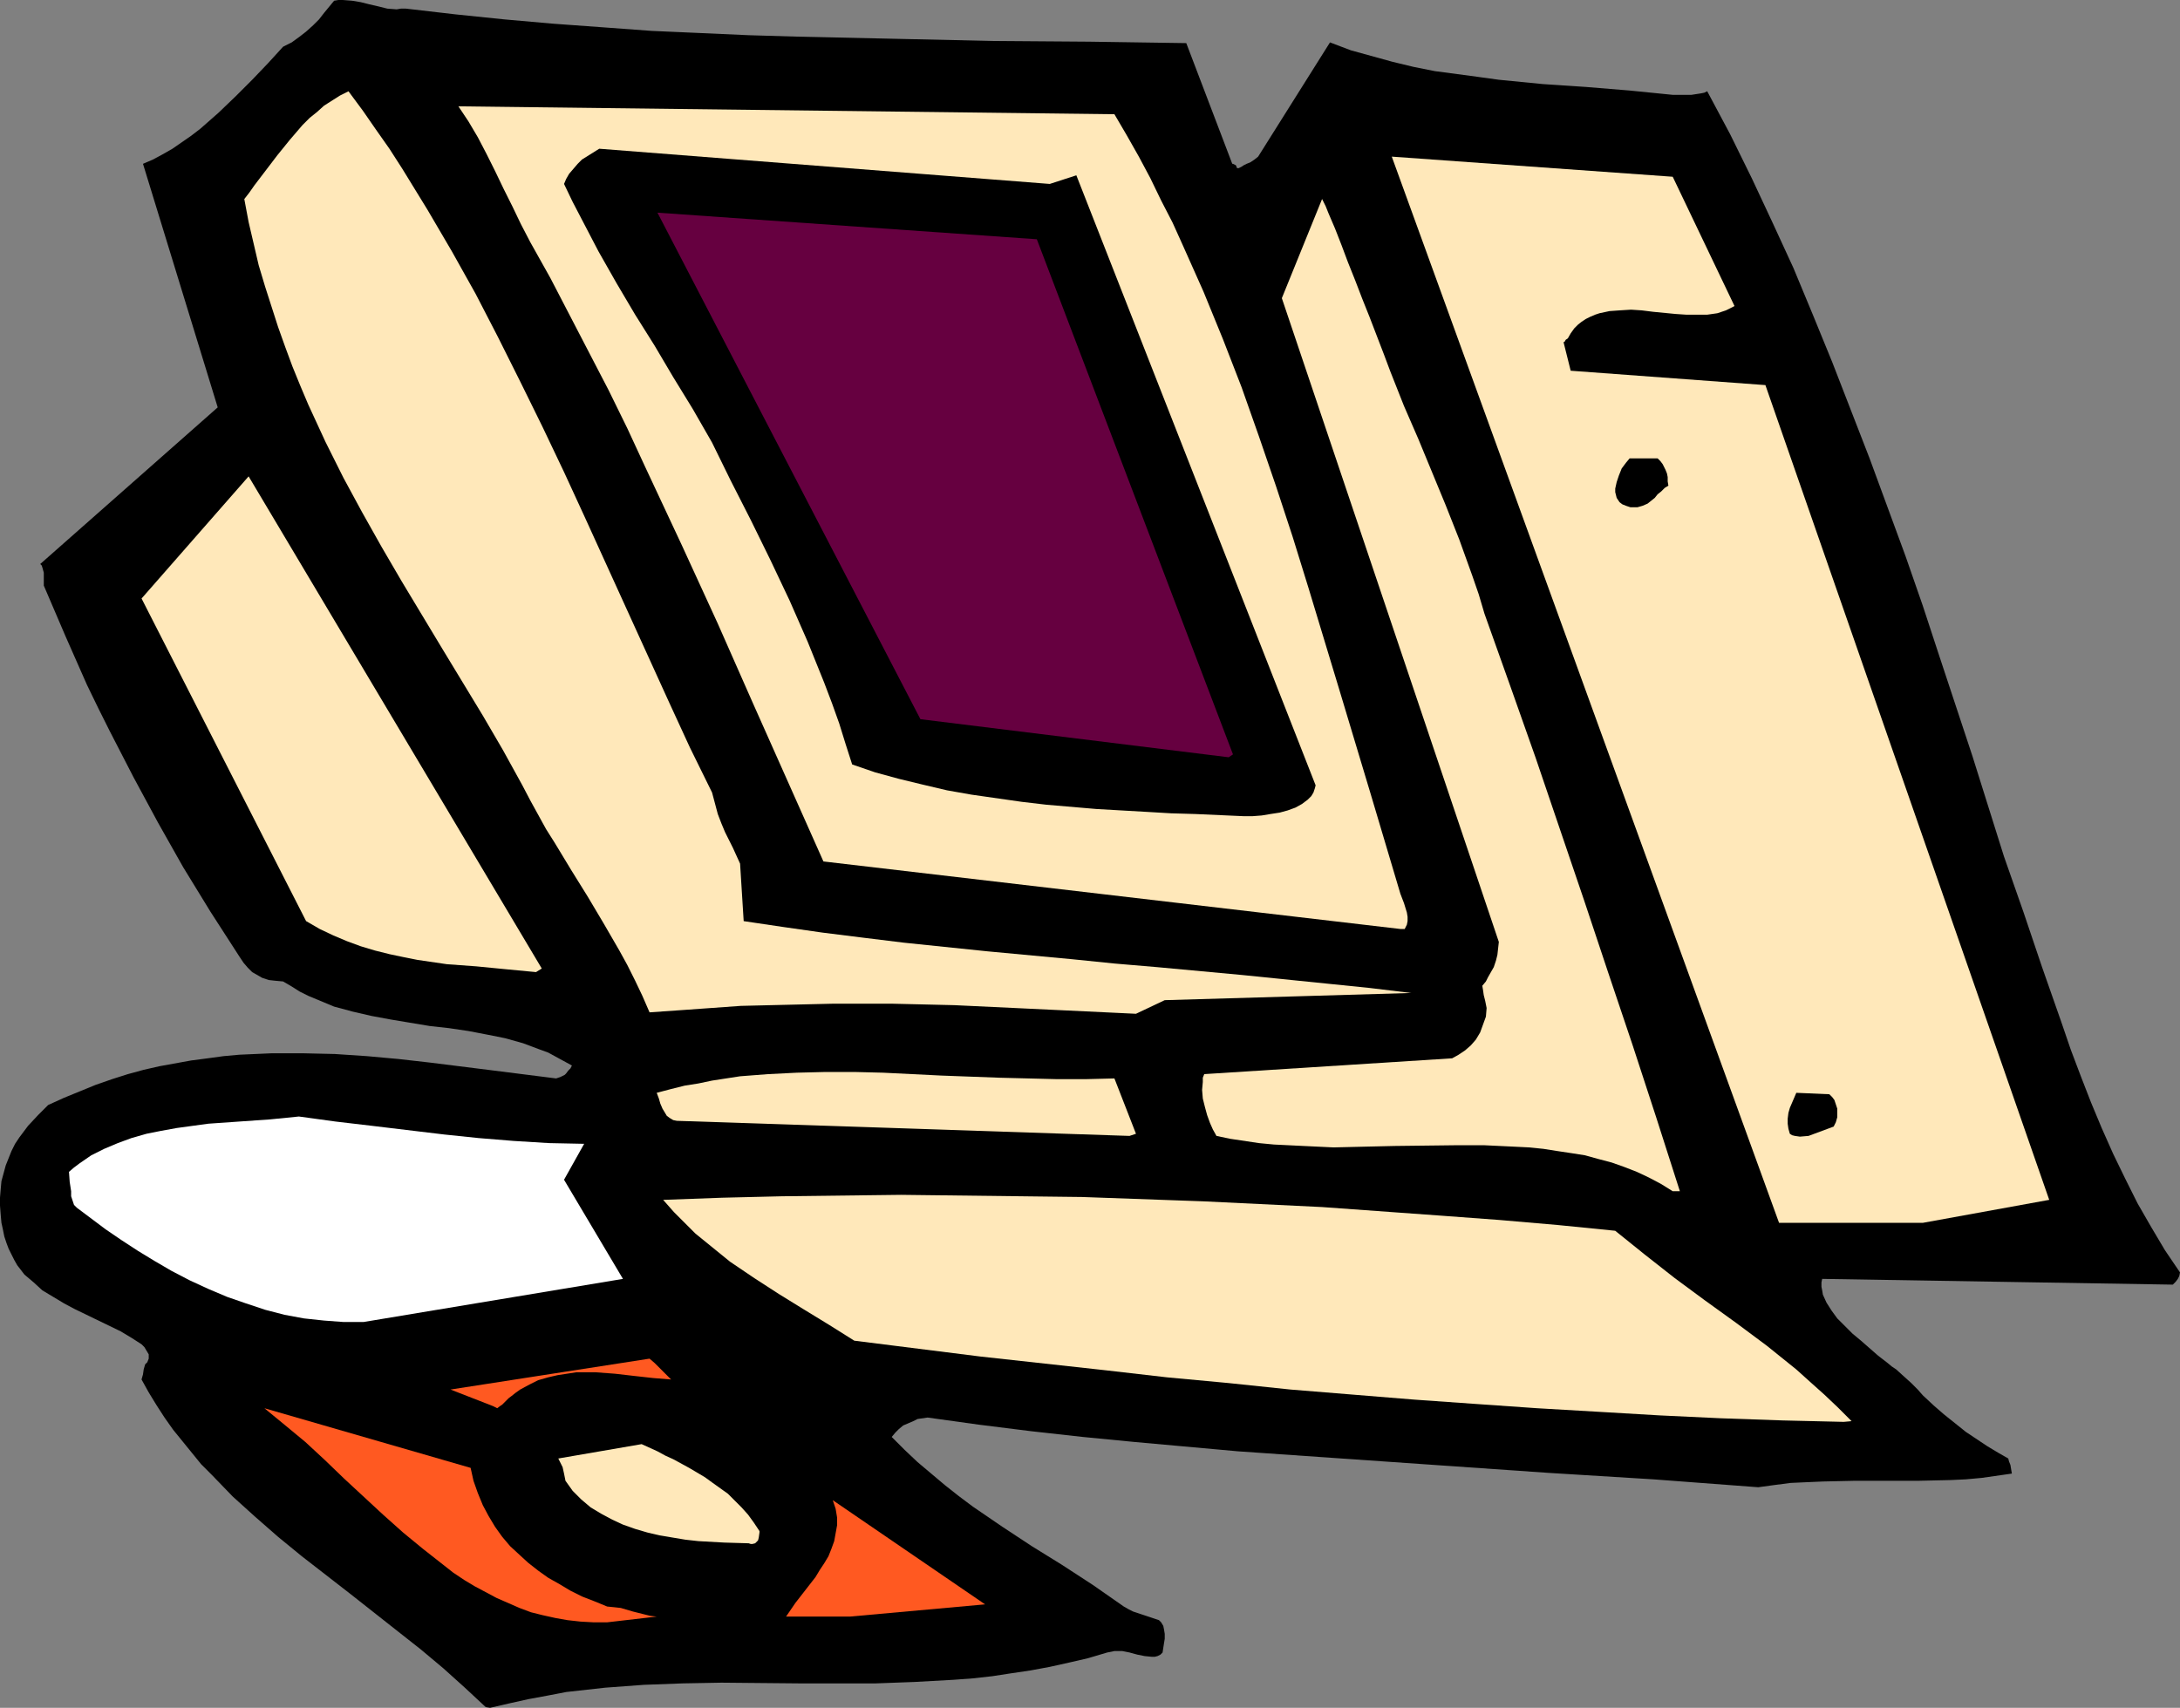 <?xml version="1.0" encoding="UTF-8" standalone="no"?>
<svg
   version="1.0"
   width="129.724mm"
   height="101.641mm"
   id="svg17"
   sodipodi:docname="Computer 14.wmf"
   xmlns:inkscape="http://www.inkscape.org/namespaces/inkscape"
   xmlns:sodipodi="http://sodipodi.sourceforge.net/DTD/sodipodi-0.dtd"
   xmlns="http://www.w3.org/2000/svg"
   xmlns:svg="http://www.w3.org/2000/svg">
  <rect width="100%" height="100%" fill="#808080" stroke="none"/>
  <sodipodi:namedview
     id="namedview17"
     pagecolor="#ffffff"
     bordercolor="#000000"
     borderopacity="0.25"
     inkscape:showpageshadow="2"
     inkscape:pageopacity="0.0"
     inkscape:pagecheckerboard="0"
     inkscape:deskcolor="#d1d1d1"
     inkscape:document-units="mm" />
  <defs
     id="defs1">
    <pattern
       id="WMFhbasepattern"
       patternUnits="userSpaceOnUse"
       width="6"
       height="6"
       x="0"
       y="0" />
  </defs>
  <path
     style="fill:#000000;fill-opacity:1;fill-rule:evenodd;stroke:none"
     d="m 109.241,383.994 -4.686,-4.364 -4.848,-4.364 -5.01,-4.202 -5.333,-4.202 -5.333,-4.202 -5.333,-4.202 -10.827,-8.404 -5.333,-4.364 -5.171,-4.525 -5.01,-4.525 -4.686,-4.848 -2.424,-2.424 -2.101,-2.586 -2.101,-2.586 -2.101,-2.586 -1.939,-2.747 -1.778,-2.747 -1.778,-2.909 -1.616,-2.909 0.323,-1.131 0.162,-1.131 0.323,-1.131 0.485,-0.485 0.323,-0.808 v -0.97 l -0.485,-0.808 -0.485,-0.808 -0.646,-0.646 -2.262,-1.455 -2.424,-1.455 -10.342,-5.01 -2.424,-1.293 -2.424,-1.455 L 9.534,290.258 7.595,288.48 5.494,286.702 3.878,284.601 3.232,283.47 2.586,282.177 1.939,280.884 1.454,279.591 0.97,278.137 0.646,276.521 0.323,275.066 0.162,273.288 0,271.187 v -1.778 l 0.162,-1.939 0.162,-1.778 0.485,-1.778 0.485,-1.778 0.646,-1.616 0.646,-1.616 0.808,-1.616 0.97,-1.455 0.97,-1.293 0.97,-1.293 2.262,-2.424 2.262,-2.263 3.555,-1.616 3.555,-1.455 3.555,-1.455 3.717,-1.293 3.555,-1.131 3.555,-0.97 3.555,-0.808 3.555,-0.646 3.555,-0.646 3.717,-0.485 3.555,-0.485 3.555,-0.323 7.272,-0.323 h 7.11 l 7.11,0.162 7.272,0.485 7.11,0.646 7.11,0.808 14.221,1.778 14.059,1.778 0.97,-0.323 0.97,-0.485 0.323,-0.323 0.485,-0.646 0.485,-0.485 0.323,-0.646 -1.778,-0.97 -1.778,-0.97 -1.778,-0.97 -1.778,-0.646 -3.878,-1.455 -4.04,-1.131 -4.04,-0.808 -4.202,-0.808 -4.363,-0.646 -4.363,-0.485 -8.726,-1.455 -4.363,-0.808 -4.202,-0.97 -4.202,-1.131 -1.939,-0.808 -1.939,-0.808 -1.939,-0.808 -1.939,-0.97 -1.778,-1.131 -1.939,-1.131 -1.778,-0.162 -1.454,-0.162 -1.454,-0.485 -1.131,-0.646 -1.131,-0.646 -0.97,-0.97 -0.97,-1.131 -0.97,-1.455 -3.232,-5.01 -3.232,-5.01 -6.141,-10.02 -5.656,-10.02 -5.494,-10.182 -5.333,-10.343 -2.586,-5.172 -2.586,-5.333 -2.424,-5.495 -2.424,-5.495 -2.424,-5.656 -2.424,-5.656 v -1.455 -1.455 L 9.534,127.675 9.373,127.19 9.05,126.867 48.965,91.635 32.158,36.848 l 2.262,-0.97 2.101,-1.131 2.262,-1.293 2.101,-1.455 2.101,-1.455 2.101,-1.616 4.04,-3.555 3.878,-3.717 3.717,-3.717 3.555,-3.717 3.394,-3.717 L 65.61,9.535 67.387,8.242 68.842,7.111 70.458,5.656 71.75,4.364 72.882,2.909 75.144,0.162 76.114,0 h 0.97 l 2.101,0.162 1.939,0.323 1.939,0.485 2.101,0.485 1.939,0.485 2.101,0.162 0.97,-0.162 h 1.131 l 11.15,1.293 10.989,1.131 10.989,0.97 11.15,0.808 10.989,0.808 10.989,0.485 10.827,0.485 10.989,0.323 21.978,0.485 21.816,0.485 21.816,0.162 21.816,0.323 10.342,27.151 h 0.162 l 0.323,0.162 0.323,0.162 0.162,0.323 v 0.162 l 0.162,0.162 h 0.162 0.162 l 0.323,-0.162 0.323,-0.162 0.485,-0.323 0.646,-0.323 0.808,-0.323 0.97,-0.646 0.808,-0.646 16.16,-25.697 v 0 l 4.686,1.778 4.686,1.293 4.686,1.293 4.686,1.131 4.848,0.97 4.848,0.646 4.848,0.646 4.686,0.646 9.858,0.97 9.696,0.646 9.858,0.808 9.696,0.97 h 2.101 2.101 l 2.101,-0.323 0.808,-0.162 0.646,-0.323 5.171,9.697 4.848,9.858 4.686,10.02 4.686,10.182 4.363,10.505 4.363,10.666 4.202,10.828 4.202,10.828 4.04,10.99 4.04,10.99 3.878,11.151 3.717,11.313 7.434,22.464 7.11,22.626 4.363,12.444 4.202,12.444 4.363,12.444 2.101,6.141 2.262,5.98 2.262,5.818 2.424,5.818 2.586,5.818 2.747,5.656 2.747,5.495 3.07,5.333 3.07,5.172 3.394,5.01 -0.162,0.808 -0.323,0.646 -0.485,0.646 -0.646,0.646 -78.861,-1.293 -0.162,0.808 v 0.97 l 0.162,0.808 0.162,0.97 0.808,1.778 1.131,1.778 1.293,1.778 1.616,1.616 1.778,1.778 1.939,1.616 3.878,3.394 2.101,1.616 0.97,0.808 0.97,0.646 1.778,1.616 1.616,1.455 1.454,1.455 1.131,1.293 2.424,2.263 2.424,2.101 2.424,1.939 2.424,1.939 2.424,1.616 2.424,1.616 2.424,1.455 2.262,1.293 0.162,0.646 0.323,0.808 0.162,0.97 0.162,0.97 -3.394,0.485 -3.394,0.485 -3.555,0.323 -3.394,0.162 -7.11,0.162 h -14.382 l -7.272,0.162 -3.717,0.162 -3.555,0.162 -3.717,0.485 -3.555,0.485 -23.594,-1.778 -23.594,-1.455 -23.27,-1.616 -23.27,-1.616 -23.27,-1.616 -23.27,-2.101 -11.635,-1.131 -11.635,-1.293 -11.635,-1.455 -11.635,-1.616 -1.131,0.162 -1.131,0.162 -0.97,0.485 -1.131,0.485 -1.131,0.485 -0.97,0.808 -0.808,0.808 -0.808,0.97 2.909,2.909 2.909,2.747 3.07,2.586 3.07,2.586 3.07,2.424 3.232,2.424 6.626,4.525 6.626,4.364 6.787,4.202 6.949,4.525 6.949,4.848 1.131,0.646 0.97,0.485 1.939,0.646 3.878,1.293 0.485,0.485 0.485,0.808 0.162,0.808 0.162,0.97 v 1.131 l -0.162,0.97 -0.323,2.101 -0.485,0.485 -0.646,0.323 -0.646,0.162 h -0.646 l -1.616,-0.162 -1.616,-0.323 -1.778,-0.485 -1.616,-0.323 h -1.778 l -0.808,0.162 -0.808,0.162 -4.363,1.293 -4.202,0.97 -4.363,0.97 -4.363,0.808 -4.363,0.646 -4.202,0.646 -4.363,0.485 -4.363,0.323 -8.726,0.485 -8.726,0.323 h -8.726 -8.726 l -17.291,-0.162 -8.726,0.162 -8.726,0.323 -8.726,0.646 -4.363,0.485 -4.363,0.485 -4.202,0.808 -4.363,0.808 -4.363,0.97 -4.202,0.97 z"
     id="path1" />
  <path
     style="fill:#ff5921;fill-opacity:1;fill-rule:evenodd;stroke:none"
     d="m 136.552,364.923 h -3.07 l -2.909,-0.162 -2.909,-0.323 -2.747,-0.485 -2.909,-0.646 -2.586,-0.646 -2.586,-0.97 -2.586,-1.131 -2.586,-1.131 -2.424,-1.293 -2.424,-1.293 -2.424,-1.455 -2.424,-1.616 -2.262,-1.778 -4.525,-3.555 -4.525,-3.717 -4.525,-4.04 -8.726,-8.081 -4.363,-4.202 -4.363,-4.04 -4.686,-3.879 -4.525,-3.717 46.379,13.414 0.646,2.909 0.97,2.747 1.131,2.747 1.293,2.424 1.454,2.424 1.616,2.263 1.778,2.101 2.101,1.939 1.939,1.778 2.262,1.778 2.262,1.616 2.586,1.455 2.424,1.455 2.586,1.293 2.909,1.131 2.747,1.131 1.616,0.162 1.454,0.162 2.747,0.808 2.586,0.646 1.293,0.323 1.454,0.162 z"
     id="path2" />
  <path
     style="fill:#ff5921;fill-opacity:1;fill-rule:evenodd;stroke:none"
     d="M 191.173,363.63 H 176.79 l 2.101,-3.071 2.262,-2.909 2.262,-2.909 0.97,-1.616 0.97,-1.455 0.97,-1.616 0.646,-1.616 0.646,-1.778 0.323,-1.778 0.323,-1.778 v -1.778 l -0.323,-1.939 -0.646,-1.939 34.259,23.434 z"
     id="path3" />
  <path
     style="fill:#ffe8ba;fill-opacity:1;fill-rule:evenodd;stroke:none"
     d="m 168.387,347.146 -5.494,-0.162 -5.818,-0.323 -2.909,-0.323 -2.909,-0.485 -2.909,-0.485 -2.747,-0.646 -2.747,-0.808 -2.747,-0.97 -2.424,-1.131 -2.424,-1.293 -2.424,-1.455 -2.101,-1.778 -1.939,-1.939 -1.616,-2.263 -0.162,-0.808 -0.162,-0.808 -0.323,-1.455 -0.485,-0.97 -0.485,-0.97 18.746,-3.232 3.555,1.616 1.778,0.97 1.778,0.808 3.555,1.939 3.555,2.101 1.778,1.293 3.394,2.424 1.616,1.616 1.454,1.455 1.454,1.616 1.293,1.778 1.293,1.939 v 0.323 l -0.162,1.131 -0.162,0.646 -0.323,0.323 -0.323,0.323 -0.646,0.162 h -0.323 z"
     id="path4" />
  <path
     style="fill:#ffe8ba;fill-opacity:1;fill-rule:evenodd;stroke:none"
     d="m 414.665,319.833 -13.736,-0.323 -13.898,-0.485 -13.736,-0.646 -13.736,-0.808 -13.898,-0.808 -13.898,-0.97 -13.736,-0.97 -13.898,-1.131 -13.898,-1.131 -13.898,-1.455 -13.898,-1.293 -14.059,-1.616 -27.957,-3.071 -28.28,-3.555 -5.656,-3.555 -5.818,-3.555 -5.494,-3.394 -5.494,-3.555 -5.494,-3.717 -2.586,-2.101 -2.586,-2.101 -2.586,-2.101 -2.424,-2.424 -2.424,-2.424 -2.424,-2.747 13.251,-0.485 13.413,-0.323 13.413,-0.162 13.413,-0.162 13.574,0.162 13.574,0.162 13.574,0.162 13.574,0.485 13.574,0.485 13.413,0.646 13.413,0.646 13.413,0.97 13.413,0.97 13.09,0.97 13.09,1.131 12.928,1.293 6.626,5.333 6.787,5.333 6.787,5.01 6.949,5.01 6.949,5.172 6.626,5.333 3.232,2.909 3.07,2.747 3.07,2.909 3.07,3.071 z"
     id="path5" />
  <path
     style="fill:#ff5921;fill-opacity:1;fill-rule:evenodd;stroke:none"
     d="m 110.857,316.278 -9.534,-3.717 44.763,-6.949 1.131,0.97 1.131,1.131 1.131,1.131 0.646,0.646 0.808,0.808 -4.04,-0.323 -4.363,-0.485 -4.202,-0.485 -4.363,-0.323 h -2.101 -2.262 l -2.101,0.323 -2.101,0.323 -2.101,0.485 -2.262,0.646 -1.939,0.97 -2.101,1.131 -1.131,0.808 -0.808,0.646 -0.646,0.485 -0.485,0.485 -0.485,0.485 -0.485,0.485 -0.485,0.323 -0.646,0.485 z"
     id="path6" />
  <path
     style="fill:#ffffff;fill-opacity:1;fill-rule:evenodd;stroke:none"
     d="m 81.77,297.369 h -4.525 l -4.363,-0.323 -4.525,-0.485 -4.363,-0.808 -4.363,-1.131 -4.363,-1.455 -4.202,-1.455 -4.202,-1.778 -4.202,-1.939 -4.04,-2.101 -3.878,-2.263 -3.717,-2.263 -3.717,-2.424 -3.555,-2.424 -3.232,-2.424 -3.232,-2.424 -0.646,-0.646 -0.323,-0.97 -0.323,-0.97 v -1.131 l -0.323,-2.101 -0.162,-2.263 1.131,-0.97 1.293,-0.97 2.586,-1.778 2.909,-1.455 3.07,-1.293 3.07,-1.131 3.394,-0.97 3.232,-0.646 3.555,-0.646 3.555,-0.485 3.555,-0.485 6.949,-0.485 6.949,-0.485 3.232,-0.323 3.232,-0.323 8.242,1.131 8.242,0.97 8.08,0.97 8.08,0.97 7.757,0.808 7.918,0.646 7.918,0.485 7.918,0.162 -4.525,8.081 13.251,22.303 z"
     id="path7" />
  <path
     style="fill:#ffe8ba;fill-opacity:1;fill-rule:evenodd;stroke:none"
     d="m 432.441,275.066 h -32.32 l -87.102,-239.834 63.186,4.525 13.898,29.09 -0.97,0.485 -0.97,0.485 -0.97,0.323 -0.97,0.323 -2.262,0.323 h -2.262 -2.424 l -2.424,-0.162 -5.01,-0.485 -2.586,-0.323 -2.424,-0.162 -2.586,0.162 -2.262,0.162 -2.262,0.485 -0.97,0.323 -1.131,0.485 -0.97,0.485 -0.97,0.646 -0.808,0.646 -0.808,0.808 -0.808,1.131 -0.646,1.131 -0.485,0.323 -0.162,0.323 -0.162,0.162 h -0.162 l 1.616,6.465 43.794,3.232 63.832,183.27 z"
     id="path8" />
  <path
     style="fill:#ffe8ba;fill-opacity:1;fill-rule:evenodd;stroke:none"
     d="m 376.204,267.955 -2.586,-1.616 -2.747,-1.455 -2.747,-1.293 -2.909,-1.131 -2.747,-0.97 -3.07,-0.808 -2.909,-0.808 -3.07,-0.485 -3.232,-0.485 -3.07,-0.485 -3.232,-0.323 -3.232,-0.162 -6.787,-0.323 h -6.626 l -13.574,0.162 -6.949,0.162 -6.787,0.162 -6.787,-0.323 -6.626,-0.323 -3.394,-0.323 -3.232,-0.485 -3.232,-0.485 -3.07,-0.646 -0.808,-1.455 -0.646,-1.455 -0.646,-1.778 -0.485,-1.778 -0.485,-1.939 -0.162,-1.939 0.162,-1.778 v -0.97 l 0.323,-0.808 55.752,-3.555 1.454,-0.808 1.454,-0.97 1.293,-1.131 1.131,-1.293 0.97,-1.616 0.646,-1.778 0.646,-1.778 0.162,-1.939 -0.162,-0.808 -0.162,-0.808 -0.162,-0.646 -0.162,-0.646 -0.162,-1.131 -0.162,-0.97 0.808,-0.97 0.485,-0.97 0.646,-1.131 0.646,-1.131 0.485,-1.455 0.323,-1.293 0.162,-1.455 0.162,-1.455 -48.803,-144.806 9.05,-22.303 0.808,1.616 0.646,1.616 1.454,3.394 1.454,3.717 1.454,3.879 1.616,4.04 1.616,4.202 1.616,4.04 1.616,4.202 1.616,4.202 1.454,3.879 3.07,7.757 3.232,7.434 3.07,7.434 3.07,7.434 3.07,7.757 1.454,4.04 1.454,4.04 1.454,4.202 1.293,4.364 5.818,16.323 5.656,16 10.989,32.323 5.333,16 5.494,16.323 5.333,16.323 5.333,16.646 z"
     id="path9" />
  <path
     style="fill:#000000;fill-opacity:1;fill-rule:evenodd;stroke:none"
     d="m 406.747,255.511 -1.939,0.162 -1.131,-0.162 -0.646,-0.162 -0.485,-0.323 -0.323,-1.131 -0.162,-1.131 v -1.131 l 0.162,-1.293 0.323,-1.131 0.485,-1.131 0.97,-2.263 7.434,0.323 0.646,0.646 0.485,0.646 0.323,0.97 0.323,0.97 v 0.97 0.97 l -0.323,1.131 -0.485,0.97 z"
     id="path10" />
  <path
     style="fill:#ffe8ba;fill-opacity:1;fill-rule:evenodd;stroke:none"
     d="m 254.035,255.511 -101.808,-3.394 -0.808,-0.162 -0.808,-0.485 -0.646,-0.485 -0.485,-0.808 -0.485,-0.808 -0.485,-1.131 -0.323,-1.131 -0.485,-1.293 3.07,-0.808 3.232,-0.808 3.07,-0.485 3.07,-0.646 6.302,-0.97 6.302,-0.485 6.464,-0.323 6.464,-0.162 h 6.464 l 6.464,0.162 13.09,0.646 13.09,0.485 6.464,0.162 6.464,0.162 h 6.464 l 6.464,-0.162 4.848,12.444 z"
     id="path11" />
  <path
     style="fill:#ffe8ba;fill-opacity:1;fill-rule:evenodd;stroke:none"
     d="m 255.489,228.037 -13.574,-0.646 -13.574,-0.646 -13.736,-0.646 -13.736,-0.323 h -13.736 l -13.736,0.323 -6.787,0.162 -6.787,0.485 -6.787,0.485 -6.949,0.485 -1.616,-3.717 -1.616,-3.394 -1.778,-3.555 -1.778,-3.232 -3.555,-6.141 -3.555,-5.98 -3.717,-5.98 -3.717,-6.141 -1.939,-3.071 -1.778,-3.232 -1.778,-3.232 -1.778,-3.394 -4.363,-7.919 -4.525,-7.757 -9.211,-15.192 -9.05,-15.03 -4.525,-7.757 -4.363,-7.757 -4.202,-7.757 -4.04,-8.081 -3.878,-8.404 -1.778,-4.202 -1.778,-4.364 -1.616,-4.364 -1.616,-4.525 -1.454,-4.525 -1.454,-4.525 -1.454,-4.848 -1.131,-4.848 -1.131,-4.848 -0.97,-5.172 1.131,-1.455 1.131,-1.616 2.586,-3.394 2.586,-3.394 2.747,-3.394 2.909,-3.394 1.616,-1.616 1.616,-1.293 1.616,-1.455 1.778,-1.131 1.778,-1.131 1.939,-0.97 3.232,4.364 2.909,4.202 3.07,4.364 2.909,4.525 5.656,9.212 5.494,9.374 5.333,9.535 5.01,9.697 5.01,10.02 5.01,10.182 4.848,10.182 4.686,10.182 18.907,41.535 4.686,10.182 5.01,10.182 0.646,2.424 0.646,2.424 0.808,2.101 0.808,1.939 1.778,3.555 1.616,3.555 0.808,12.929 8.726,1.293 9.05,1.293 9.05,1.131 9.211,1.131 9.373,0.97 9.373,0.97 19.069,1.778 9.534,0.97 9.534,0.808 19.23,1.778 19.069,1.939 9.534,0.97 9.373,1.131 -55.429,1.616 z"
     id="path12" />
  <path
     style="fill:#ffe8ba;fill-opacity:1;fill-rule:evenodd;stroke:none"
     d="m 120.553,218.663 -6.787,-0.646 -6.626,-0.646 -6.626,-0.485 -6.626,-0.97 -3.232,-0.646 -3.07,-0.646 -3.232,-0.808 -3.232,-0.97 -3.07,-1.131 -3.07,-1.293 -3.07,-1.455 -3.07,-1.778 -37.006,-72.564 24.078,-27.474 65.933,110.705 z"
     id="path13" />
  <path
     style="fill:#ffe8ba;fill-opacity:1;fill-rule:evenodd;stroke:none"
     d="m 314.958,208.966 -129.765,-15.192 -7.918,-17.777 -7.918,-17.777 -7.918,-17.939 -8.08,-17.616 -8.242,-17.616 -4.04,-8.727 -4.202,-8.566 -4.363,-8.404 -4.363,-8.404 -4.363,-8.404 -4.525,-8.081 -2.101,-4.04 -1.939,-4.04 -1.939,-3.879 -1.939,-4.04 -1.939,-3.879 -1.939,-3.717 -2.101,-3.555 -2.262,-3.394 147.541,1.778 2.747,4.687 2.747,4.848 2.586,4.848 2.424,5.01 2.586,5.01 2.262,5.01 4.686,10.505 4.363,10.666 4.202,10.828 3.878,10.99 3.878,11.313 3.717,11.313 3.555,11.475 6.949,22.949 6.949,23.111 6.787,22.788 0.808,2.101 0.646,2.101 0.162,0.97 v 0.97 l -0.162,0.808 -0.485,0.97 z"
     id="path14" />
  <path
     style="fill:#000000;fill-opacity:1;fill-rule:evenodd;stroke:none"
     d="m 279.729,183.593 -10.827,-0.485 -5.494,-0.162 -5.494,-0.323 -11.312,-0.646 -11.312,-0.97 -5.494,-0.646 -5.656,-0.808 -5.656,-0.808 -5.494,-0.97 -5.494,-1.293 -5.333,-1.293 -5.333,-1.455 -5.171,-1.778 -1.454,-4.525 -1.454,-4.687 -1.616,-4.525 -1.778,-4.687 -3.717,-9.212 -4.04,-9.212 -4.363,-9.212 -4.363,-8.889 -4.525,-8.889 -4.202,-8.566 -4.363,-7.596 -4.363,-7.111 -2.101,-3.555 -2.101,-3.555 -4.363,-6.949 -4.202,-7.111 -4.04,-7.111 -3.878,-7.434 -1.939,-3.717 -1.939,-4.04 0.485,-1.131 0.646,-1.131 0.97,-1.131 0.97,-1.131 0.97,-0.97 1.293,-0.808 1.293,-0.808 1.293,-0.808 101.323,7.919 5.979,-1.939 53.813,137.21 -0.162,0.646 -0.323,0.97 -0.485,0.808 -0.808,0.808 -1.293,0.97 -1.454,0.808 -1.778,0.646 -1.778,0.485 -2.101,0.323 -1.939,0.323 -2.101,0.162 z"
     id="path15" />
  <path
     style="fill:#660040;fill-opacity:1;fill-rule:evenodd;stroke:none"
     d="m 276.336,170.341 -69.326,-8.566 -59.146,-113.938 85.325,5.98 44.117,115.877 z"
     id="path16" />
  <path
     style="fill:#000000;fill-opacity:1;fill-rule:evenodd;stroke:none"
     d="m 368.286,114.099 h -0.646 -0.97 l -0.97,-0.323 -0.808,-0.323 -0.646,-0.485 -0.323,-0.485 -0.323,-0.485 -0.162,-0.646 -0.162,-0.646 v -0.808 l 0.323,-1.455 0.485,-1.455 0.646,-1.616 0.97,-1.293 0.808,-0.97 h 6.302 l 0.646,0.646 0.485,0.646 0.323,0.646 0.323,0.646 0.323,0.808 0.162,0.808 v 0.97 l 0.162,0.97 -0.808,0.485 -0.808,0.808 -0.808,0.646 -0.646,0.808 -0.808,0.646 -0.808,0.646 -1.131,0.485 z"
     id="path17" />
</svg>
